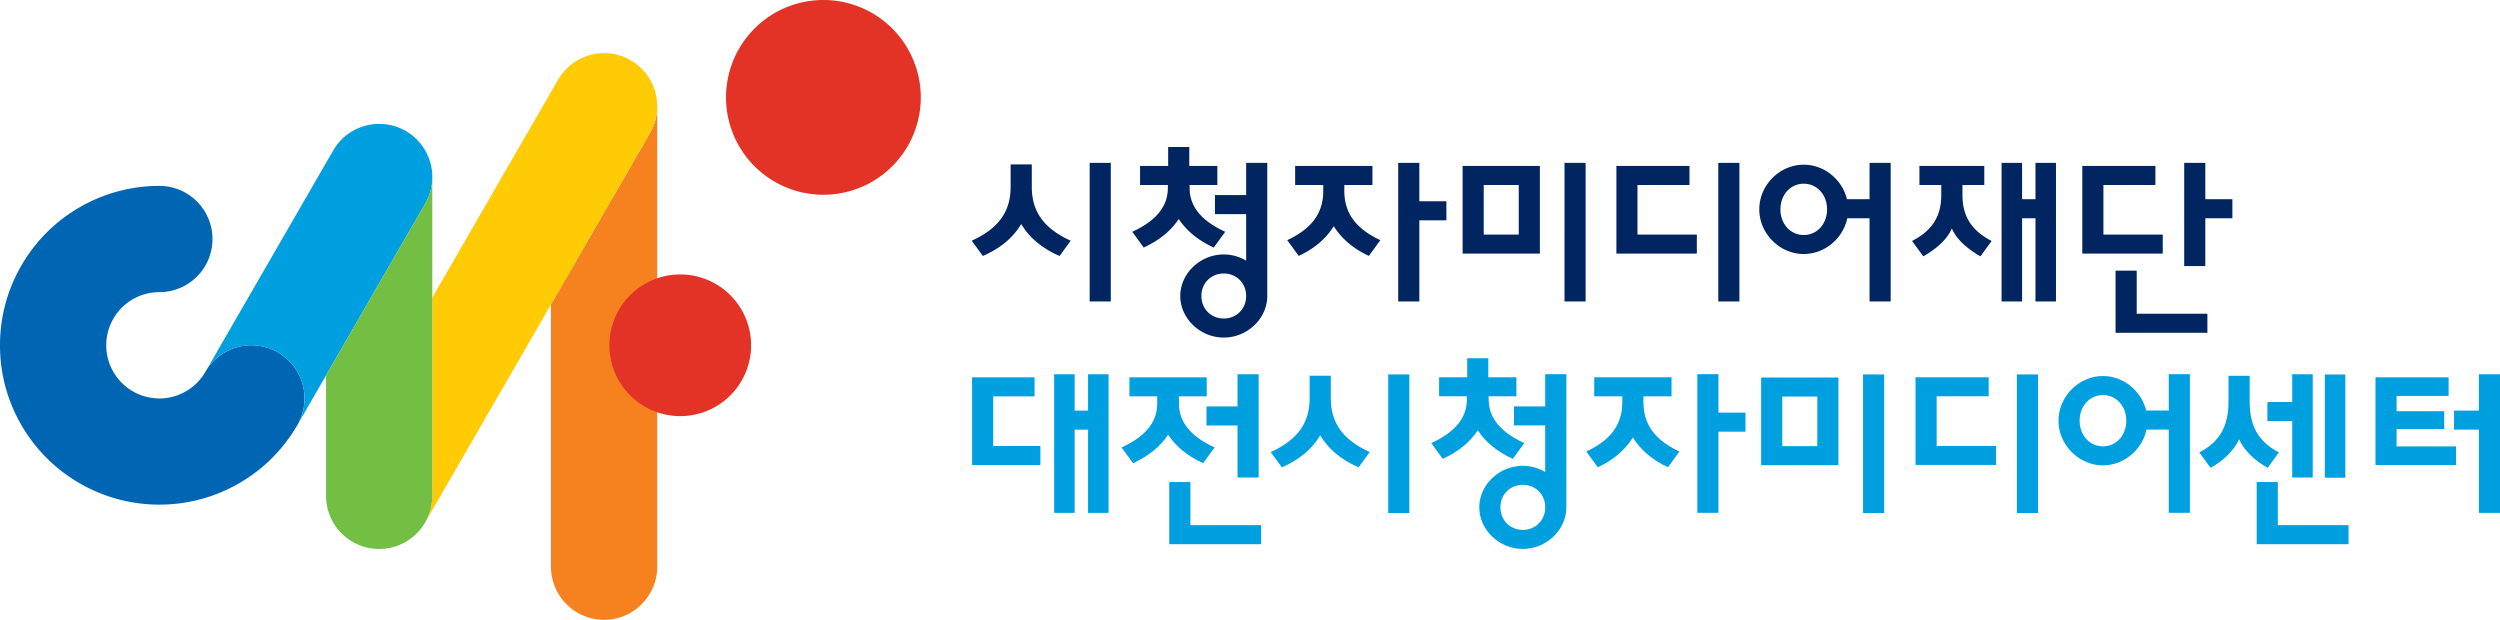 <svg xmlns="http://www.w3.org/2000/svg" xml:space="preserve" width="806.781" height="200" viewBox="0 0 806.781 200"><path d="M0 0c.207.357.325.772.325 1.215v-21.058c0-.442-.118-.857-.325-1.214a2.429 2.429 0 0 0-4.534 1.214v11.99z" style="fill:#f5821f;fill-opacity:1;fill-rule:nonzero;stroke:none" transform="matrix(7.056 0 0 -7.056 209.8 42.851)"/><path d="M0 0a2.429 2.429 0 1 0 4.209-2.429 7.255 7.255 0 0 0-2.668-2.668 7.268 7.268 0 0 0-3.646-.977 7.267 7.267 0 0 0-3.645.977 7.255 7.255 0 0 0-2.668 2.668 7.245 7.245 0 0 0-.976 3.644c0 1.327.355 2.571.976 3.643A7.247 7.247 0 0 0-5.75 7.526a7.258 7.258 0 0 0 3.645.978 2.429 2.429 0 1 0 0-4.86 2.417 2.417 0 0 1-2.104-1.215 2.413 2.413 0 0 1-.325-1.214c0-.443.118-.858.325-1.215A2.428 2.428 0 0 1 0 0" style="fill:#0066b3;fill-opacity:1;fill-rule:nonzero;stroke:none" transform="matrix(7.056 0 0 -7.056 66.28 119.995)"/><path d="M0 0a2.429 2.429 0 1 0 4.209-2.429l5.845 10.123c.207.358.325.772.325 1.215 0 .442-.118.857-.325 1.214a2.417 2.417 0 0 1-2.105 1.215 2.417 2.417 0 0 1-2.104-1.215Z" style="fill:#009fe0;fill-opacity:1;fill-rule:nonzero;stroke:none" transform="matrix(7.056 0 0 -7.056 66.28 119.995)"/><path d="M0 0c.221.383.531.683.889.889.384.222.802.327 1.216.326.413.001.831-.104 1.215-.326.358-.206.668-.506.889-.889.207-.357.325-.772.325-1.214 0-.443-.118-.858-.325-1.215L-6.078-20.247c.207.357.325.772.325 1.214v9.068z" style="fill:#ffcb04;fill-opacity:1;fill-rule:nonzero;stroke:none" transform="matrix(7.056 0 0 -7.056 180.102 25.713)"/><path d="M0 0c.207.357.325.772.325 1.215v-14.579c0-.442-.118-.857-.325-1.214a2.429 2.429 0 0 0-4.534 1.214v5.511z" style="fill:#72bf44;fill-opacity:1;fill-rule:nonzero;stroke:none" transform="matrix(7.056 0 0 -7.056 137.216 65.708)"/><path d="M0 0a3.24 3.24 0 1 0-6.48 0A3.24 3.24 0 0 0 0 0" style="fill:#e33226;fill-opacity:1;fill-rule:nonzero;stroke:none" transform="matrix(7.056 0 0 -7.056 242.388 111.426)"/><path d="M0 0a4.454 4.454 0 1 0-8.908 0A4.454 4.454 0 0 0 0 0" style="fill:#e33226;fill-opacity:1;fill-rule:nonzero;stroke:none" transform="matrix(7.056 0 0 -7.056 297.149 31.426)"/><path d="M0 0v3.806h-1.135v.871H0v1.662h.966V0Z" style="fill:#009fe0;fill-opacity:1;fill-rule:nonzero;stroke:none" transform="matrix(7.056 0 0 -7.056 799.965 165.505)"/><path d="M0 0v.793h2.178v.815H0v.698h2.379v.852H-.965v-4.01h3.68V0Z" style="fill:#009fe0;fill-opacity:1;fill-rule:nonzero;stroke:none" transform="matrix(7.056 0 0 -7.056 773.413 144.051)"/><path d="M0 0v2.842h.966V.871h3.235V0Z" style="fill:#009fe0;fill-opacity:1;fill-rule:nonzero;stroke:none" transform="matrix(7.056 0 0 -7.056 728.261 175.618)"/><path d="M0 0v2.58h-1.135v.871H0v1.271h.937V0Z" style="fill:#009fe0;fill-opacity:1;fill-rule:nonzero;stroke:none" transform="matrix(7.056 0 0 -7.056 739.728 154.092)"/><path d="M685.11 242.49h4.958v-24.988h-4.958z" style="fill:#009fe0;fill-opacity:1;fill-rule:nonzero;stroke:none;stroke-width:5.292" transform="matrix(1.333 0 0 -1.333 -162.998 444.094)"/><path d="M0 0v-1.185c0-1.094-.382-1.826-1.335-2.318l.513-.705c.558.297 1.078.794 1.307 1.299.228-.505.748-1.002 1.306-1.299l.514.705C1.351-3.011.969-2.279.969-1.185V0Z" style="fill:#009fe0;fill-opacity:1;fill-rule:nonzero;stroke:none" transform="matrix(7.056 0 0 -7.056 719.164 121.271)"/><path d="M0 0h-.613v1.663h-.938v-6.34h.938v3.806H0v-3.806h.938v6.34H0Z" style="fill:#009fe0;fill-opacity:1;fill-rule:nonzero;stroke:none" transform="matrix(7.056 0 0 -7.056 351.132 132.508)"/><path d="M0 0h-2.157v2.269h1.891v.871h-2.857V-.871H0Z" style="fill:#009fe0;fill-opacity:1;fill-rule:nonzero;stroke:none" transform="matrix(7.056 0 0 -7.056 335.741 143.922)"/><path d="M0 0v2.842h.966V.871h3.235V0Z" style="fill:#009fe0;fill-opacity:1;fill-rule:nonzero;stroke:none" transform="matrix(7.056 0 0 -7.056 377.34 175.618)"/><path d="M0 0v2.379h-1.419v.871H0v1.472h.966V0Z" style="fill:#009fe0;fill-opacity:1;fill-rule:nonzero;stroke:none" transform="matrix(7.056 0 0 -7.056 399.36 154.092)"/><path d="m0 0 .525.721c-1.097.505-1.629 1.16-1.629 2.007l-.002.33H.165v.87H-3.37v-.87h1.271v-.33c0-.847-.532-1.502-1.629-2.007L-3.203 0c.715.337 1.221.737 1.602 1.305C-1.221.737-.715.337 0 0" style="fill:#009fe0;fill-opacity:1;fill-rule:nonzero;stroke:none" transform="matrix(7.056 0 0 -7.056 388.255 149.485)"/><path d="M0 0c-.583 0-1.024.443-1.024 1.03S-.583 2.06 0 2.06c.584 0 1.024-.443 1.024-1.03S.584 0 0 0m1.024 7.12V5.648H-.403v-.871h1.427v-2.13A2.013 2.013 0 0 1 0 2.93c-1.079 0-1.99-.87-1.99-1.9 0-1.031.911-1.901 1.99-1.901s1.99.87 1.99 1.901v6.09z" style="fill:#009fe0;fill-opacity:1;fill-rule:nonzero;stroke:none" transform="matrix(7.056 0 0 -7.056 491.435 170.995)"/><path d="M0 0v1.029h-.967V0c0-1.12-.543-1.9-1.78-2.462l.509-.699c.796.35 1.369.823 1.754 1.462.385-.639.958-1.112 1.755-1.462l.509.699C.543-1.9 0-1.12 0 0" style="fill:#009fe0;fill-opacity:1;fill-rule:nonzero;stroke:none" transform="matrix(7.056 0 0 -7.056 429.465 128.512)"/><path d="M0 0h-.966v-6.34H0v3.711h1.237v.871H0Z" style="fill:#009fe0;fill-opacity:1;fill-rule:nonzero;stroke:none" transform="matrix(7.056 0 0 -7.056 554.564 120.756)"/><path d="M0 0v.278h1.285v.871H-2.25V.278h1.284V0c0-1.076-.605-1.76-1.646-2.246l.524-.72c.718.333 1.237.778 1.605 1.358.368-.58.888-1.025 1.605-1.358l.524.72C.605-1.76 0-1.076 0 0" style="fill:#009fe0;fill-opacity:1;fill-rule:nonzero;stroke:none" transform="matrix(7.056 0 0 -7.056 530.357 129.854)"/><path d="M458.361 208.956h5.112v33.55h-5.112z" style="fill:#009fe0;fill-opacity:1;fill-rule:nonzero;stroke:none;stroke-width:5.292" transform="matrix(1.333 0 0 -1.333 -162.998 444.094)"/><path d="m0 0 .525.721c-1.097.505-1.629 1.16-1.629 2.007l-.002.134H.165v.871H-1.12V4.6h-.965v-.867H-3.37v-.871h1.271v-.134c0-.847-.532-1.502-1.629-2.007L-3.203 0c.715.337 1.221.737 1.601 1.305C-1.221.737-.715.337 0 0" style="fill:#009fe0;fill-opacity:1;fill-rule:nonzero;stroke:none" transform="matrix(7.056 0 0 -7.056 488.199 148.085)"/><path d="M0 0c-.609 0-1.068.504-1.068 1.173 0 .668.459 1.172 1.068 1.172.608 0 1.067-.504 1.067-1.172C1.067.504.608 0 0 0m3.01 3.299V1.637H1.976C1.76 2.529.944 3.216 0 3.216c-1.103 0-2.034-.936-2.034-2.043C-2.034.065-1.103-.871 0-.871c.964 0 1.797.716 1.991 1.637H3.01V-3.04h.966v6.339z" style="fill:#009fe0;fill-opacity:1;fill-rule:nonzero;stroke:none" transform="matrix(7.056 0 0 -7.056 678.651 144.035)"/><path d="M610.55 208.956h5.112v33.55h-5.112zM573.318 208.956h5.111v33.55h-5.111z" style="fill:#009fe0;fill-opacity:1;fill-rule:nonzero;stroke:none;stroke-width:5.292" transform="matrix(1.333 0 0 -1.333 -162.998 444.094)"/><path d="M0 0h2.379v.871H-.966V-3.14h3.68v.871H0Z" style="fill:#009fe0;fill-opacity:1;fill-rule:nonzero;stroke:none" transform="matrix(7.056 0 0 -7.056 624.986 127.89)"/><path d="M562.242 225.144h-8.482v12.006h8.482zm-13.594-4.61h18.706v21.226h-18.706z" style="fill:#009fe0;fill-opacity:1;fill-rule:nonzero;stroke:none;stroke-width:5.292" transform="matrix(1.333 0 0 -1.333 -162.998 444.094)"/><path d="M481.48 288.369h8.483v-12.007h-8.482zm-5.111-16.616h18.706v21.225h-18.706zm42.339 16.616h12.589v4.609H513.6v-21.225h19.474v4.609h-14.367zm-17.67-28.194h5.112v33.549h-5.111zm37.233 0h5.112v33.549h-5.112zm76.787 24.749h-3.243v8.8h-4.964v-33.55h4.964v20.14h3.243v-20.14h4.964v33.55h-4.964zm-17.679 1.047v2.398h5.286v4.609H586.96v-4.61h5.291v-2.397c0-5-2.021-8.55-7.07-11.154l2.72-3.731c3.414 2.006 5.758 4.138 6.912 6.752 1.153-2.614 3.503-4.746 6.916-6.752l2.714 3.73c-5.043 2.604-7.064 6.155-7.064 11.155m48.488-9.61h-14.362v12.008h12.589v4.609h-17.7v-21.225h19.473zm-6.303-8.73h-5.117v-15.04h22.23v4.61h-17.113zm-80.608 8.63c-3.217 0-5.646 2.667-5.646 6.207 0 3.535 2.429 6.208 5.646 6.208 3.223 0 5.646-2.673 5.646-6.208 0-3.54-2.423-6.207-5.646-6.207m15.933 8.663h-5.471c-1.143 4.725-5.467 8.355-10.462 8.355-5.837 0-10.763-4.947-10.763-10.81 0-5.864 4.926-10.811 10.763-10.811 5.101 0 9.515 3.783 10.541 8.657h5.392v-20.14h5.112v33.549h-5.112zm-158.771-11.7 2.778 3.815c-5.805 2.672-8.62 6.138-8.62 10.62l-.005.71h6.72v4.609h-6.794v4.588h-5.112v-4.588h-6.8v-4.61h6.726v-.708c0-4.483-2.815-7.949-8.615-10.62l2.773-3.816c3.783 1.783 6.461 3.9 8.477 6.91 2.016-3.01 4.694-5.127 8.472-6.91m240.057 11.7v8.8h-5.112v-24.988h5.112v11.579h6.551v4.609zm-270.092-24.75h5.111v33.55h-5.111zm61.653 26.724v1.47h6.8v4.61H435.83v-4.61h6.8v-1.47c0-5.694-3.202-9.309-8.716-11.886l2.778-3.81c3.794 1.763 6.546 4.117 8.488 7.187 1.947-3.07 4.7-5.424 8.493-7.187l2.778 3.81c-5.514 2.577-8.715 6.192-8.715 11.886m18.156 6.826h-5.112v-33.55h5.112v19.638h6.55v4.609h-6.55zm-93.822-5.821v5.445h-5.122v-5.445c0-5.921-2.873-10.054-9.42-13.023l2.694-3.699c4.218 1.852 7.25 4.35 9.287 7.731 2.037-3.381 5.07-5.879 9.287-7.73l2.693 3.698c-6.545 2.969-9.419 7.102-9.419 13.023m46.477-31.861c-3.09 0-5.419 2.344-5.419 5.45 0 3.106 2.329 5.45 5.419 5.45 3.09 0 5.419-2.344 5.419-5.45 0-3.106-2.329-5.45-5.419-5.45m5.419 29.887h-7.552v-4.609h7.552v-11.266a10.653 10.653 0 0 1-5.419 1.498c-5.71 0-10.53-4.61-10.53-10.06s4.82-10.06 10.53-10.06c5.71 0 10.53 4.61 10.53 10.06v32.232h-5.111z" style="fill:#002561;fill-opacity:1;fill-rule:nonzero;stroke:none;stroke-width:5.292" transform="matrix(1.333 0 0 -1.333 -162.998 444.094)"/></svg>